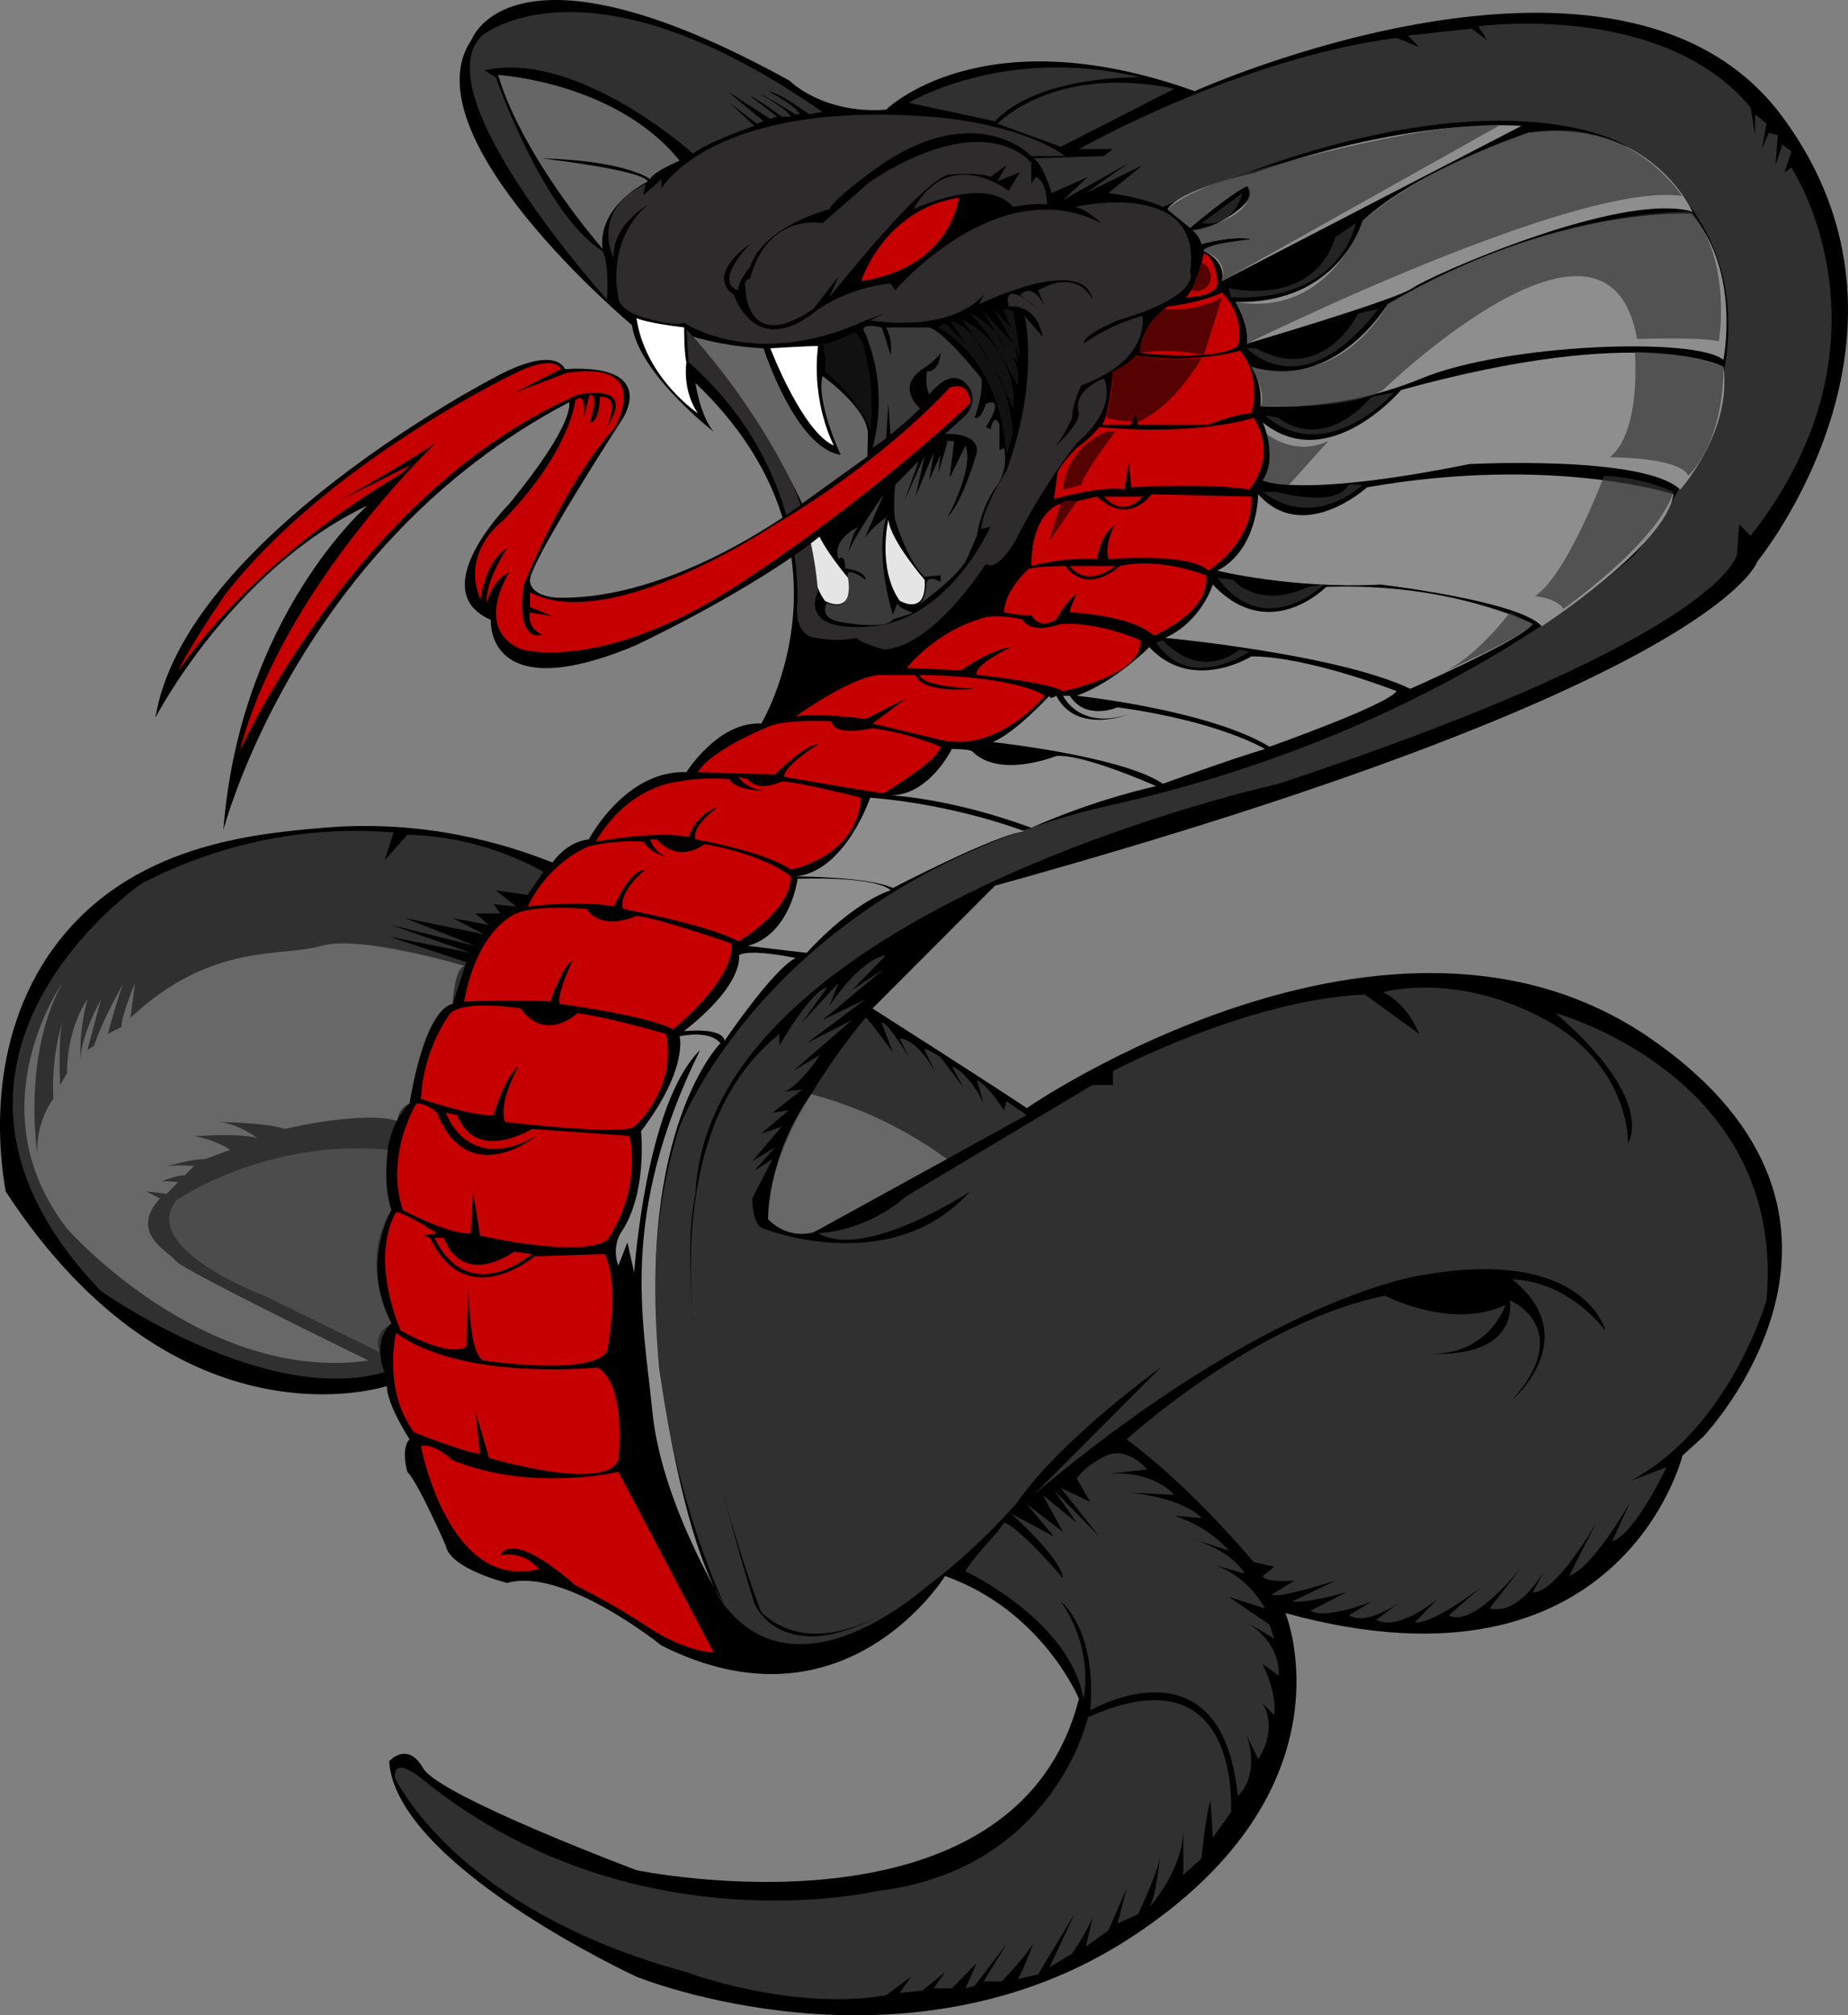 <?xml version="1.0" encoding="utf-8"?>
<svg xmlns="http://www.w3.org/2000/svg" xmlns:xlink="http://www.w3.org/1999/xlink" version="1.1" id="katman_2" x="0px" y="0px" viewBox="0 0 894.375 975" style="enable-background:new 0 0 894.375 975;">
<rect x="0" y="0" width="894.375" height="975" fill="#808080" stroke="none"/>
<style type="text/css">
	.st0{fill:#303030;}
	.st1{fill:#2D2B2B;}
	.st2{fill:#C60000;}
	.st3{fill:#FFFFFF;}
	.st4{fill:#E5E5E5;}
	.st5{fill:#111111;}
	.st6{fill:#3A3A3A;}
	.st7{fill:#560202;}
	.st8{fill:#8E8E8E;}
	.st9{opacity:0.67;fill:#353535;}
	.st10{opacity:0.59;fill:#8E8E8E;}
	.st11{opacity:0.59;fill:#605F5F;}
	.st12{fill:#666666;}
</style>
<path d="M228.423,18.89c0,0,19.767-53.794,153.74,20.173c0,0,15.923,16.25,46.671,14.009c0,0,46.122-45.949,149.347-8.966&#xD;&#xA;	c0,0,206.45-93.018,284.418,12.328s-12.08,215.174-12.08,215.174s-17.57,59.397-368.975,156.898l-59.3,59.397&#xD;&#xA;	c0,0,61.496,39.225,74.674,48.19c0,0,175.702-121.036,301.989-33.621s25.257,192.76,25.257,192.76l-9.883,8.966&#xD;&#xA;	c0,0-29.65,121.036-192.175,76.208c0,0,35.141,85.173-74.674,156.898s-239.395,19.052-239.395,19.052&#xD;&#xA;	S191.635,902.563,188.34,852.131c0,0,8.785-10.086,16.472,3.362c7.687,13.448,103.225,49.311,103.225,49.311&#xD;&#xA;	s183.389,38.104,214.137-82.932c0,0-17.57-42.587-64.79-59.397c0,0-48.318,78.449-137.268,33.621c0,0-47.22-38.104-74.674-30.259&#xD;&#xA;	c0,0-27.454-6.724-29.65-17.931c0,0-13.178-30.259-18.668-35.862c0,0-3.294-11.207,1.098-15.69c0,0-10.981-16.811-10.981-25.776&#xD;&#xA;	c0,0-101.029,33.621-184.488-94.139c-2.582-14.651-10.954-72.002,24.047-118.948c36.474-48.922,95.836-54.067,129.693-57.002&#xD;&#xA;	c49.106-4.256,88.64,7.942,110.912,16.81c1.095-1.587,2.637-3.394,4.667-5.183c3.02-2.662,7.412-5.463,12.903-6.024&#xD;&#xA;	c0,0,17.57-33.621,47.22-32.5c0,0,15.374-24.655,36.239-23.535c0,0,51.613-85.173-31.846-164.743c0,0,2.196,15.69,8.785,23.535&#xD;&#xA;	c0,0-36.239-28.018-39.533-51.552C305.842,157.297,196.027,65.4,228.423,18.89z"/>
<path class="st0" d="M293.762,144.969c0,0-90.048-99.742-60.398-127.76c0,0,50.514-42.587,164.721,36.983l-6.589,1.121&#xD;&#xA;	c0,0-13.178-10.086-19.767-11.207c0,0,13.178,6.724,15.374,11.207h-2.196c0,0-14.276-8.966-17.57-10.086&#xD;&#xA;	c0,0,14.276,7.845,15.374,11.207h-4.393c0,0-12.08-8.966-15.374-10.086l13.178,10.086l-3.294,1.121l-20.865-13.448l17.57,14.569&#xD;&#xA;	l-3.294,1.121L353.062,49.71l12.08,11.207c0,0-23.061,7.845-29.65,13.448c0,0-56.005-50.432-101.029-40.345l5.491,3.362&#xD;&#xA;	c0,0,23.061,66.121,51.613,84.053C291.566,121.435,294.86,125.917,293.762,144.969z"/>
<path class="st0" d="M439.815,49.71c0,0,46.122-28.018,112.01-12.328c0,0-49.416-1.121-70.281,21.293L439.815,49.71z"/>
<path class="st0" d="M482.642,59.796l30.748,11.207l54.907-28.018C568.297,42.986,516.684,29.537,482.642,59.796z"/>
<path class="st0" d="M500.212,76.607l34.042-1.121l4.393-3.362h-16.472c0,0,76.87-43.707,153.74-53.794l10.981,4.483l-5.491-5.604&#xD;&#xA;	l30.748-3.362l7.687,5.604l-4.393-6.724c0,0,88.949-12.328,131.777,39.225l2.196,13.448V55.313l5.491,4.483l-2.196,12.328&#xD;&#xA;	l3.294-7.845l4.393,1.121l-1.098,14.569l3.294-10.086l4.393,3.362l-3.294,10.086l3.294-2.241c0,0,54.907,82.932-19.767,178.191&#xD;&#xA;	l-5.491-5.603l-1.098,14.569c0,0-5.491,39.225-221.824,110.949c0,0-275.633,60.518-282.222,198.364&#xD;&#xA;	c0,0-15.374,57.156,28.552,198.364c0,0,17.57,42.587,87.851-12.328c0,0-63.692,61.639-102.127,13.448&#xD;&#xA;	c0,0-58.201-119.915-21.963-231.985c0,0,45.024-118.794,209.745-155.777S791.22,268.246,791.22,268.246&#xD;&#xA;	s105.421-124.398-5.491-198.364c0,0-65.888-40.345-222.922,30.259c0,0-8.785-4.483-26.355-6.724l16.472-13.448L525.47,93.417&#xD;&#xA;	l20.865-14.569l-31.846,17.931l12.08-11.207l-17.57,7.845C508.997,93.417,504.605,78.848,500.212,76.607z"/>
<path class="st1" d="M360.749,139.366c0,0,0,32.5,32.944,10.086l12.08-15.69l-4.393,10.086c0,0,46.122-58.276,58.201-59.397&#xD;&#xA;	c0,0,15.374-1.121,19.767,1.121l7.687-5.604l-4.393,7.845l10.981-4.483l-5.491,8.966c0,0-28.552-22.414-46.122,8.966&#xD;&#xA;	c0,0,35.141-16.811,48.318-1.121c0,0,10.981-2.241,16.472-1.121c0,0,0-11.207-5.491-13.448l-2.196,3.362V78.848&#xD;&#xA;	c0,0-20.865-28.018-77.968,8.966l-23.061,20.173c0,0-26.355-5.604-35.14,26.897C362.945,134.883,359.65,134.883,360.749,139.366z"/>
<path class="st2" d="M416.754,136.004c0,0,10.981-34.742,47.22-40.345C463.974,95.658,460.679,129.279,416.754,136.004z"/>
<path class="st3" d="M372.828,168.504c0,0,15.374,40.345,30.748,47.069c0,0-10.981-20.173-7.687-48.19&#xD;&#xA;	C395.889,167.383,391.496,167.383,372.828,168.504z"/>
<path class="st4" d="M429.931,251.436c0,0-5.491,23.535,5.491,39.225c0,0,13.178,7.845,12.08-10.086&#xD;&#xA;	C447.502,280.574,431.03,261.522,429.931,251.436z"/>
<path class="st4" d="M393.693,251.436c0,0-5.491,23.535,5.491,39.225c0,0,13.178,7.845,12.08-10.086&#xD;&#xA;	C411.263,280.574,394.791,261.522,393.693,251.436z"/>
<g>
	<path class="st5" d="M492.525,186.435c0.308-1.514,0.643-4.138,0-7.285c-0.725-3.546-2.338-6.021-3.294-7.285&#xD;&#xA;		c1.098,1.121,2.196,2.241,3.294,3.362c-0.366-2.615-0.732-5.23-1.098-7.845c0.732,1.868,1.464,3.736,2.196,5.604&#xD;&#xA;		c-0.369-3.906-0.861-8.002-1.508-12.266c-0.536-3.53-1.138-6.915-1.786-10.148c0,0-1.702-0.862-4.937-1.299&#xD;&#xA;		c1.28,3.048,2.559,6.096,3.839,9.144c-2.837-2.989-5.674-5.977-8.511-8.966c1.372,2.139,2.749,4.38,4.118,6.724&#xD;&#xA;		c2.021,3.459,3.844,6.832,5.491,10.086l-15.099-16.25l6.84,11.364c1.761,2.239,3.475,4.955,4.965,8.248l-4.965-8.248&#xD;&#xA;		c-6.028-7.664-12.606-9.683-12.606-9.683c4.514,4.648,9.472,10.643,13.996,18.172c1.808,3.008,3.351,5.936,4.672,8.725&#xD;&#xA;		C489.597,181.205,491.061,183.82,492.525,186.435z"/>
	<path class="st5" d="M486.025,188.309l-4.481-9.719C483.396,181.56,484.862,184.919,486.025,188.309l4.304,9.333&#xD;&#xA;		c0,0,2.196-12.328-5.491-24.655l2.862,3.756c-0.718-1.202-2.279-3.788-4.24-6.877c-9.166-12.683-19.487-15.931-19.487-15.931&#xD;&#xA;		c1.913,0.976,5.075,5.353,8.036,9.983c2.312,2.963,4.807,6.976,7.338,12.431c0,0-3.5-6.429-7.338-12.431&#xD;&#xA;		c-6.713-8.604-11.879-8.302-11.879-8.302l7.138,10.647l-8.785-8.966c-0.409-0.261-0.819-0.522-1.228-0.783&#xD;&#xA;		c-1.055,0.634-2.109,1.269-3.164,1.903c0,0,29.65,13.448,32.944,61.639c0,0,1.629-3.792,3.256-10.628&#xD;&#xA;		C490.112,207.104,489.215,197.598,486.025,188.309z"/>
</g>
<g>
	<path class="st1" d="M331.099,158.418c0,0-19.767-2.241-23.061-4.483c4.393,29.138,29.65,45.949,29.65,45.949&#xD;&#xA;		c-7.687-11.207-5.491-24.655-5.491-24.655c-0.524-2.988-0.937-6.369-1.098-10.086C330.995,162.753,331.009,160.505,331.099,158.418&#xD;&#xA;		z"/>
	<path class="st1" d="M519.979,100.141c4.393,0,13.178,7.845,13.178,7.845c-50.514-25.776-99.931,32.5-99.931,32.5l-2.196-3.362&#xD;&#xA;		c-21.963,2.241-36.239,13.448-36.239,13.448c-29.65,23.535-39.533-7.845-39.533-7.845c-14.276-10.086,7.687-24.655,7.687-24.655&#xD;&#xA;		c-18.668,20.173-5.491,22.414-5.491,22.414c-1.098-3.362,5.491-11.207,5.491-11.207c6.589-20.173,38.435-28.018,38.435-28.018&#xD;&#xA;		c2.196-5.604,26.355-22.414,26.355-22.414c46.122-30.259,71.379-3.362,71.379-3.362h16.472&#xD;&#xA;		c-24.159-16.811-65.888-19.052-65.888-19.052c-105.421-7.845-129.581,34.742-129.581,34.742v-4.483l-8.785,7.845l1.098-5.604&#xD;&#xA;		c-27.454,13.448-15.374,35.862-15.374,35.862c-1.098-15.69,16.472-25.776,16.472-25.776&#xD;&#xA;		c-20.865,17.931-14.276,44.828-14.276,44.828c0,4.483,6.589,7.845,9.883,8.966c0,0,16.472,5.604,21.963,3.362&#xD;&#xA;		c0,0,34.042,23.535,87.851-1.121l8.785-3.362l-6.589,3.362c0,0,37.337,6.724,54.907-12.328l-2.196,4.483&#xD;&#xA;		c0,0,50.514-24.655,54.907-2.241c0,0-6.589-15.69-26.355-4.483l3.294,7.845c0,0-5.491-12.328-12.08-5.604l2.651,2.029&#xD;&#xA;		c3.227,2.099,6.134,4.695,6.134,4.695l-6.134-4.695c-4.707-3.062-10.097-5.069-8.142,3.574c0,0,13.178-2.241,16.472,14.569&#xD;&#xA;		l-8.785-10.086c0,0,7.687,30.259-8.785,75.087c0,0-12.08,19.052-12.08,28.018l4.393-1.121c0,0-19.767,44.828-57.103,48.19&#xD;&#xA;		c-37.337,3.362-26.355-16.811-26.355-16.811c-1.652-19.746-6.04-35.252-9.883-45.949c-16.053-44.68-53.529-80.331-53.809-80.69l0,0&#xD;&#xA;		c0.366,5.23,0.732,10.46,1.098,15.69c12.406,10.921,36.374,35.277,47.22,74.106c4.393,15.727,5.556,29.972,5.491,41.326&#xD;&#xA;		c-2.196,17.931,8.785,17.931,8.785,17.931c10.981,2.241,19.767,0,19.767,0c1.098,2.241,13.178,5.604,13.178,5.604&#xD;&#xA;		c24.159-1.121,49.416-41.466,49.416-41.466c5.491,4.483,14.276-11.207,14.276-11.207c14.276-28.018,29.65-47.069,29.65-47.069&#xD;&#xA;		c20.865-17.931,13.178-31.38,13.178-31.38c-16.472,6.724-12.08,16.811-12.08,16.811c0,4.265-5.84,10.844-11.172,15.965&#xD;&#xA;		c4.655-6.212,7.878-13.723,7.878-13.723c0-6.724,4.393-15.69,4.393-15.69c34.042-12.328,29.65-33.621,29.65-33.621&#xD;&#xA;		c-16.472,4.483-28.552,13.448-28.552,13.448c0-4.483,16.472-11.207,16.472-11.207c41.729-12.328,35.141-23.535,35.141-23.535&#xD;&#xA;		C582.573,85.572,519.979,100.141,519.979,100.141z"/>
</g>
<path class="st5" d="M398.085,166.263c0,0,2.196,6.724,1.098,13.448c0,0,14.276,10.086,21.963,28.018c0,0,2.196-15.69-1.098-30.259&#xD;&#xA;	c0,0-1.098-13.448-6.589-16.811C413.459,160.659,400.282,167.383,398.085,166.263z"/>
<path class="st6" d="M485.937,216.694l-2.196,1.121v-12.328c0,0-2.196-6.724-4.393,2.241l-2.196-1.121c0,0,4.393-6.724,4.393-10.086&#xD;&#xA;	s-4.393-1.121-4.393-1.121s-2.196,7.845-5.491,6.724c0,0,4.393-11.207,3.294-19.052c0,0-17.57-22.414-25.257-24.655h-20.865&#xD;&#xA;	c0,0,3.294,5.604,2.196,13.448c0,0-3.294-11.207-4.393-13.448c0,0-8.785-2.241-8.785,1.121c0,0,13.178,24.655,4.393,57.156&#xD;&#xA;	l6.589-4.483l1.098-16.811l1.098,15.69l14.276-13.448c0,0-12.08-10.086,1.098-19.052c5.253-3.574,7.709-6.077,8.77-7.798&#xD;&#xA;	c-0.277,3.649-1.547,8.918-6.573,8.918c0,0-1.098,6.724,1.098,11.207c0,0,9.883-13.448,17.57-5.604c7.687,7.845,0,15.69,0,15.69&#xD;&#xA;	l-9.883,8.966c0,0,16.472-1.121,15.374,8.966c0,0-6.589,23.535-14.276,31.38c0,0,13.178-23.535,8.785-34.742l-7.687,15.69&#xD;&#xA;	l2.196-17.931h-4.029c0.467,0.418,0.735,0.747,0.735,0.747l-4.393,14.943l1.098-8.966l-5.491,12.328l2.196-13.448l-8.785,21.293&#xD;&#xA;	l4.393-19.799l-9.883,22.04l6.223-17.184c0.221-0.77,0.446-1.489,0.672-2.18c-3.198,3.264-7.031,7.176-11.287,11.519&#xD;&#xA;	c0,0-1.098,11.207,0,16.811c0,0,5.491,19.425,14.276,27.644l7.687-0.747v3.362c0,0-6.223-4.483-6.955,1.121&#xD;&#xA;	c0,0,0.366,6.724-4.027,10.086c0,0,20.865-14.569,24.159-23.535l4.393-10.086c0,0,1.83-14.196,10.249-25.029&#xD;&#xA;	C483.008,234.252,488.133,226.78,485.937,216.694z"/>
<path d="M397.873,236.564c0,0-64.727,53.528-127.463,52.636c0,0-12.945,0-13.941-8.029c-0.996-8.029,44.811-78.508,44.811-78.508&#xD;&#xA;	s17.925-26.764-27.883-24.088c0,0-3.983-12.49-34.853,4.461c0,0-149.371,77.616-163.312,164.153c0,0,36.845-71.371,102.568-102.596&#xD;&#xA;	c0,0-61.74,53.528-69.706,157.016c0,0,35.849-138.281,167.296-206.976c0,0,3.983,8.921-28.878,49.068c0,0-41.824,41.93-8.962,56.205&#xD;&#xA;	c0,0-2.987,42.823,69.706,12.49c0,0,68.711-32.117,99.581-61.557s58.421-49.068,58.421-49.068s8.63-7.137,3.983-11.598&#xD;&#xA;	c0,0-3.651-11.598-17.593,1.784C451.647,191.957,450.651,195.526,397.873,236.564z"/>
<path class="st2" d="M511.743,229.022l-1.647,12.328c0,0,24.159-6.724,34.042-4.483l2.196-13.448l1.098,12.328&#xD;&#xA;	c0,0,38.435-2.241,57.103,1.121c0,0,14.276-15.69,2.196-34.742c0,0-26.355,8.966-74.674,4.483c0,0-4.393,5.604-10.981,10.086&#xD;&#xA;	C521.077,216.694,512.292,225.66,511.743,229.022z"/>
<path class="st2" d="M538.647,179.711c0,0-2.196,23.535-5.491,25.776h14.276l2.196-5.604l1.098,5.604h34.042&#xD;&#xA;	c0,0,14.276-5.604,20.865-5.604c0,0,5.491-16.811-5.491-30.259c0,0-21.963,6.724-50.514,2.241&#xD;&#xA;	C549.629,171.866,548.531,175.228,538.647,179.711z"/>
<path class="st2" d="M565.003,148.331c0,0-13.178,8.966-13.178,22.414c0,0,36.239,4.483,47.22-3.362c0,0,4.393-13.448-7.687-25.776&#xD;&#xA;	C591.358,141.607,582.573,146.09,565.003,148.331z"/>
<path class="st2" d="M582.573,122.555c0,0-3.294,16.811-8.785,21.293c0,0,16.472,0,15.374-7.845&#xD;&#xA;	C589.162,136.004,588.064,123.676,582.573,122.555z"/>
<path class="st2" d="M513.39,243.591c0,0-14.276,3.362-14.276,30.259c0,0,15.374-4.483,31.846-3.362c0,0,1.098-11.207,8.785-16.81&#xD;&#xA;	c0,0-5.491,8.966-3.294,16.81c0,0,39.533-3.362,48.318,5.604c0,0,21.963-13.448,20.865-35.862l-48.318-1.121&#xD;&#xA;	c0,0-10.981,15.69-26.355,1.121l-9.883,2.241l-13.178,19.052L513.39,243.591z"/>
<path class="st2" d="M496.918,276.091c0,0-10.981,10.086-10.981,20.173c0,0,12.08,2.241,13.178,1.121c0,0,3.294,7.845,12.08,2.241&#xD;&#xA;	c0,0,5.491-10.086,9.883-12.328c0,0-3.294,6.724-3.294,8.966c0,0,29.65,1.121,40.631,11.207c0,0,27.453-11.207,25.257-29.138&#xD;&#xA;	c0,0-21.963-8.966-41.729-4.483c0,0-15.374,14.569-26.355,0C515.586,273.85,496.918,273.85,496.918,276.091z"/>
<path class="st2" d="M517.783,273.85h21.963C539.745,273.85,526.568,285.057,517.783,273.85z"/>
<path class="st2" d="M534.255,240.229h18.668C552.923,240.229,544.138,251.436,534.255,240.229z"/>
<path class="st2" d="M473.857,299.626c0,0-18.668,4.483-35.141,23.535l26.355,1.121c0,0,14.276-10.086,24.159-11.207&#xD;&#xA;	c0,0-18.668,8.966-16.472,13.448c0,0,34.042,3.362,41.729,7.845c0,0,39.533-7.845,37.337-24.655c0,0-19.767-8.966-38.435-7.845&#xD;&#xA;	c0,0-14.276,5.603-18.668-2.241C494.722,299.626,480.446,296.264,473.857,299.626z"/>
<path class="st6" d="M427.735,239.108c0,0-17.57,24.655-17.57,30.259c0,0,2.196-12.328,5.491-14.569c0,0-13.178,5.603-9.883,15.69&#xD;&#xA;	c0,0,3.294-3.362,3.294,4.483c0,0,9.883,1.121,9.883,5.603c0,0-8.785-6.724-8.785-2.241c0,0,4.393,19.052-9.883,13.448&#xD;&#xA;	c0,0-4.393,6.724,5.491,8.966c0,0,23.061,4.483,26.355-1.121l9.883-3.082c0,0-7.687-2.522-7.687-4.763l-2.196,5.603&#xD;&#xA;	c0,0-8.785-26.897-3.294-47.069c0,0-13.178,8.966-14.276,19.052L427.735,239.108z"/>
<path class="st2" d="M384.908,346.695c0,0,26.355-19.052,40.631-20.173h17.57c0,0,1.098,8.966,28.552,6.724&#xD;&#xA;	c0,0-26.355-1.121-26.355-6.724c0,0,43.926,0,60.398,10.086c0,0-23.061,28.018-50.514,21.293l-32.944-7.845l16.472-12.328&#xD;&#xA;	l-19.767,10.086C418.95,347.816,393.693,344.454,384.908,346.695z"/>
<path class="st2" d="M372.828,351.178c0,0-28.552,11.207-35.141,22.414l37.337,1.121c0,0,14.276-14.569,20.865-14.569&#xD;&#xA;	c0,0-16.472,10.086-16.472,15.69c0,0,45.024,7.845,48.318,7.845c0,0,26.355-15.69,27.453-22.414c0,0-15.374-6.724-32.944-8.966&#xD;&#xA;	c0,0-18.668,4.483-19.767-3.362C402.478,348.937,381.613,347.816,372.828,351.178z"/>
<path class="st2" d="M328.902,378.075c0,0-24.159,1.121-40.631,29.138c0,0,29.65-5.603,45.024-2.241c0,0,3.294-11.207,14.276-14.569&#xD;&#xA;	c0,0-13.178,8.966-10.981,15.69c0,0,32.944,5.604,46.122,14.569c0,0,31.846-5.604,34.042-34.742c0,0-30.748-7.845-38.435-7.845&#xD;&#xA;	c0,0-10.981,5.604-16.472-1.121l-4.393-1.121c0,0,4.393,7.845,17.57,6.724c0,0-18.668,1.121-21.963-5.604&#xD;&#xA;	C353.062,376.954,338.786,375.834,328.902,378.075z"/>
<path class="st2" d="M284.977,409.455c0,0-18.668,6.724-29.65,29.138c0,0,26.355-3.362,41.729,0c0,0,7.687-17.931,15.374-17.931&#xD;&#xA;	c0,0-13.178,10.086-10.981,19.052c0,0,41.729,7.845,56.005,15.69c0,0,25.257-14.569,25.257-31.38c0,0-10.981-10.086-41.729-15.69&#xD;&#xA;	c0,0-12.08,10.086-23.061-2.241h-3.294c0,0,4.393,15.69,25.257,6.724c0,0-18.668,7.845-28.552-5.604&#xD;&#xA;	C311.332,407.213,298.155,406.092,284.977,409.455z"/>
<path class="st2" d="M249.836,441.955c0,0-18.668,6.724-25.257,42.587c0,0,25.257-1.121,41.729,0c0,0,5.491-16.811,10.981-20.173&#xD;&#xA;	c0,0-7.687,15.69-6.589,21.293c0,0,42.827,5.604,54.907,12.328c0,0,29.65-23.535,28.552-41.466c0,0-35.141-12.328-46.122-13.448&#xD;&#xA;	c0,0-16.472,7.845-24.159-3.362C283.879,439.714,259.72,437.472,249.836,441.955z"/>
<path class="st2" d="M217.99,490.145c0,0-13.178,16.81-14.276,41.466c0,0,26.355,8.966,35.14,7.845c0,0,5.491-19.052,12.08-23.535&#xD;&#xA;	c0,0-9.883,16.81-6.589,26.897c0,0,57.103,6.724,62.594,2.241c0,0,20.865-17.931,15.374-44.828c0,0-26.355-7.845-42.827-10.086&#xD;&#xA;	c0,0-15.374,14.569-27.454-2.241C252.033,487.904,225.677,483.421,217.99,490.145z"/>
<path class="st2" d="M201.518,533.852c0,0-15.374,24.655-6.589,51.552c0,0,23.061,12.328,32.944,11.207l1.098-20.173l3.294,21.293&#xD;&#xA;	c0,0,48.318,11.207,61.496,2.241c0,0,16.472-21.293,10.981-50.432l-47.22-3.362c0,0-27.454,16.81-36.239-6.724l-5.491-1.121&#xD;&#xA;	c0,0,9.883,30.259,43.926,11.207c0,0-32.944,26.897-48.318-11.207C211.401,538.335,207.009,533.852,201.518,533.852z"/>
<path class="st2" d="M191.635,586.525c0,0-13.178,19.052,2.196,57.156c0,0,23.061,13.448,31.846,7.845l1.098-29.138&#xD;&#xA;	c0,0,0,34.742,7.687,35.862c0,0,51.613,7.845,59.3-4.483c0,0,6.589-31.38-1.098-47.069l-34.042,1.121&#xD;&#xA;	c0,0-32.944,28.018-50.514-8.966l-3.294-1.121l6.589-1.121C211.401,596.612,193.831,585.405,191.635,586.525z"/>
<path class="st2" d="M214.696,598.853h-4.393c0,0,13.178,33.621,47.22,7.845l-8.785-1.121&#xD;&#xA;	C248.738,605.577,224.579,623.508,214.696,598.853z"/>
<path class="st2" d="M191.635,644.802c0,0-6.589,28.018,8.785,48.19c0,0,28.552,11.207,31.846,10.086l-2.196-20.173l6.589,22.414&#xD;&#xA;	c0,0,56.005,16.811,62.594,1.121c0,0,4.393-35.862-9.883-44.828C289.369,661.612,223.481,668.336,191.635,644.802z"/>
<path class="st2" d="M203.714,699.716c0,0,13.178,70.604,57.103,59.397c0,0-6.589-8.966-18.668-6.724&#xD;&#xA;	c0,0,4.393-13.448,36.239,14.569c0,0,16.472,7.845,35.141,20.173s31.846,12.328,31.846,12.328l-46.122-87.415&#xD;&#xA;	c0,0-41.729,10.086-80.164-5.604C219.088,706.44,209.205,697.475,203.714,699.716z"/>
<path class="st2" d="M459.613,187.497c0,0-30.87,34.793-85.639,66.91c0,0-78.669,52.636-117.505,32.117v7.137l10.954,4.461&#xD;&#xA;	l-10.954-1.784c0,0-1.992,7.137,5.975,10.706c0,0-12.945,5.353-8.962-24.088c0,0,18.92-48.175,43.815-75.832&#xD;&#xA;	c0,0,19.916-33.009-22.904-26.764l-25.891,9.814l22.904-11.598c0,0-1.992-7.137-19.916,0.892c0,0-91.614,42.823-142.4,107.949&#xD;&#xA;	c0,0-18.92,27.656-22.904,37.47c0,0,30.87-49.96,107.547-95.459l4.979-4.461l-33.857,16.951c0,0,48.795-27.656,48.795-30.333&#xD;&#xA;	c0,0-76.677,71.371-97.589,151.663c0,0,56.761-125.791,163.312-172.183c0,0,29.874-7.137,13.941,16.058&#xD;&#xA;	c0,0,7.966-16.058-2.987-15.166c0,0,0,12.49-4.979,12.49c0,0,4.979-14.274,0-13.382l-2.987,11.598c0,0,1.992-14.274-3.983-8.921&#xD;&#xA;	c0,0-1.992,24.088-34.853,57.989c0,0-20.912,15.166-10.954,38.362c0,0,1.992-18.735,12.945-24.98c0,0-10.954,16.058-9.958,26.764&#xD;&#xA;	c0,0,1.992-10.706,10.954-15.166c0,0-17.925,27.656,5.975,37.47c0,0,38.836,11.598,104.56-31.225s112.526-87.876,112.526-87.876&#xD;&#xA;	S469.572,183.928,459.613,187.497z"/>
<path class="st7" d="M591.358,143.849c-1.086,3.539-2.184,7.088-3.294,10.647c-1.819,5.831-3.649,11.621-5.491,17.371&#xD;&#xA;	c-2.218-0.523-4.577-0.978-7.069-1.331c-9.047-1.279-17.12-0.814-23.679,0.21c0.074-2.124,0.415-4.814,1.436-7.746&#xD;&#xA;	c2.667-7.655,8.216-11.91,10.644-13.547c3.362,0.347,8.031,0.462,13.452-0.56C583.445,147.744,588.196,145.593,591.358,143.849z"/>
<path class="st7" d="M581.475,127.038c3.802,1.604,5.504,6.066,3.963,9.605c-1.388,3.187-5.107,4.936-8.63,3.843&#xD;&#xA;	c0.843-1.749,1.688-3.713,2.471-5.884C580.26,131.88,580.964,129.329,581.475,127.038z"/>
<path class="st7" d="M581.475,173.267c0,0-12.629,23.068-31.022,31.006l-0.824-4.389l-1.647,3.922&#xD;&#xA;	c-2.01-0.006-4.297-0.136-6.795-0.49c-2.154-0.306-4.107-0.729-5.834-1.191c0.833-3.376,1.599-7.124,2.196-11.207&#xD;&#xA;	c0.588-4.019,0.926-7.776,1.098-11.207c1.487-0.597,3.18-1.54,5.079-2.662c2.608-1.541,5.353-3.502,5.902-5.183&#xD;&#xA;	C549.629,171.866,562.806,174.668,581.475,173.267z"/>
<path class="st7" d="M514.488,236.867c0,0,0-19.052,20.865-28.018h4.393c0,0-15.374,20.173-16.472,25.776L514.488,236.867z"/>
<path class="st7" d="M513.39,243.591l-5.491,17.931l13.178-19.052C521.077,242.47,515.586,241.35,513.39,243.591z"/>
<path class="st8" d="M577.082,111.348c0,0,3.294,2.241,4.393,6.724c0,0,16.472-4.483,24.159-2.241c0,0-23.061,2.241-23.061,5.604&#xD;&#xA;	c0,0,10.981,4.483,8.785,14.569l144.955-75.087c0,0-50.514-4.856-129.581,22.788c0,0-35.141,7.471-41.729,17.558l10.981,8.966&#xD;&#xA;	c0,0,19.767-16.811,27.453-20.173c0,0,8.785,5.604-14.276,17.931C589.162,107.986,582.573,111.348,577.082,111.348z"/>
<path class="st9" d="M581.475,107.986l19.767-14.569C601.241,93.417,597.947,110.228,581.475,107.986z"/>
<path class="st8" d="M597.947,146.09c0,0,6.589,10.086,5.491,20.173c0,0,72.477-21.293,80.164-26.897&#xD;&#xA;	c7.687-5.604,100.663-47.069,135.437-36.983c0,0-20.133-45.949-79.432-38.104c0,0-53.809,17.931-80.164,42.587&#xD;&#xA;	C659.443,106.865,648.461,147.211,597.947,146.09z"/>
<path class="st9" d="M594.652,139.366c0,0,40.631,10.086,51.613-24.655l9.883-6.724c0,0-6.589,38.104-60.398,35.862L594.652,139.366&#xD;&#xA;	z"/>
<path class="st8" d="M605.634,177.47c0,0,5.491,7.845,4.393,19.052c0,0,37.337,3.362,77.968-13.448&#xD;&#xA;	c40.631-16.811,132.875-20.173,146.053-8.966c0,0,8.785-42.587-15.374-70.604c0,0-64.79-4.483-147.151,43.707&#xD;&#xA;	C671.522,147.211,646.265,189.797,605.634,177.47z"/>
<path class="st8" d="M611.125,204.366c0,0,7.687,16.811,0,28.018c0,0,16.472,8.966,99.931-7.845c0,0,84.557-4.483,102.127,12.328&#xD;&#xA;	c0,0,25.257-28.018,20.865-59.397c0,0-38.435-21.293-155.936,11.207C678.111,188.677,642.971,230.143,611.125,204.366z"/>
<path class="st8" d="M608.928,239.108c0,0,0,26.897-19.767,36.983c0,0,36.239,8.966,79.066,6.724c0,0,66.987,7.845,77.968,20.173&#xD;&#xA;	c0,0,60.398-39.225,63.692-63.88c0,0-58.201-19.052-148.249-3.362C661.639,235.746,630.891,263.764,608.928,239.108z"/>
<path class="st9" d="M591.358,136.004l133.973-75.087c0,0-23.61-3.922-107.892,18.772c0,0-39.258,9.246-52.436,21.573l10.981,8.966&#xD;&#xA;	c0,0,20.865-17.931,27.453-20.173c0,0,8.785,13.448-26.355,21.293c0,0,4.393,4.483,4.393,6.724c0,0,16.472-4.483,24.159-2.241&#xD;&#xA;	c0,0-20.865,1.121-23.061,5.604C582.573,121.435,594.652,124.797,591.358,136.004z"/>
<path class="st9" d="M597.947,146.09c0,0,6.589,8.966,5.491,20.173c0,0,159.779-79.009,210.568-71.445&#xD;&#xA;	c0,0-24.983-39.505-74.399-30.539c0,0-47.22,14.569-80.164,42.587C659.443,106.865,644.069,153.935,597.947,146.09z"/>
<path class="st9" d="M605.634,177.47c0,0,7.687,13.448,4.393,19.052c0,0,42.827,2.241,59.3-7.845&#xD;&#xA;	c0,0,108.716-105.346,122.992-24.655c0,0,30.748-1.121,39.533,1.121c0,0,6.589-38.104-13.178-62.759&#xD;&#xA;	c0,0-68.085-2.241-147.151,44.828C671.522,147.211,650.658,188.677,605.634,177.47z"/>
<path class="st9" d="M642.971,213.332l-19.217,21.293c0,0-11.53-1.121-12.629-2.241c0,0,6.04-7.845,1.922-22.414&#xD;&#xA;	C613.046,209.97,626.499,221.177,642.971,213.332z"/>
<path class="st9" d="M791.22,170.185c0,0,3.294,38.664-12.08,50.992c0,0,34.042,0,37.886,8.966c0,0,17.021-14.569,17.021-52.673&#xD;&#xA;	C834.047,177.47,819.771,170.745,791.22,170.185z"/>
<path class="st9" d="M776.395,230.143c0,0-18.119,48.19-33.493,58.276c0,0,10.981,1.121,13.727,6.164c0,0,45.573-31.94,53.26-56.595&#xD;&#xA;	C809.888,237.987,796.71,231.263,776.395,230.143z"/>
<path class="st8" d="M586.965,282.815c0,0-5.491,17.931-23.061,25.776c0,0,83.459,7.845,118.599,24.655&#xD;&#xA;	c0,0,53.809-23.535,59.3-31.38c0,0-39.533-20.173-99.931-17.931C641.872,283.936,614.419,311.954,586.965,282.815z"/>
<path class="st9" d="M730.822,296.264c0,0-17.57,23.535-35.141,30.259c0,0,42.828-19.052,46.122-24.655L730.822,296.264z"/>
<path class="st8" d="M556.218,313.074c0,0-16.472,16.81-35.141,23.535c0,0,63.692,6.724,93.342,24.655&#xD;&#xA;	c0,0,57.103-20.173,61.496-26.897c0,0-42.828-16.811-70.281-16.811C605.634,317.557,577.082,335.488,556.218,313.074z"/>
<path class="st8" d="M507.899,336.609c0,0-16.472,17.931-27.454,22.414c0,0,62.594,6.724,82.361,20.173&#xD;&#xA;	c0,0,34.042-12.328,49.416-16.81c0,0-21.963-13.448-71.379-20.173c0,0-15.374,6.724-23.061-5.604h-3.294&#xD;&#xA;	c0,0,7.687,16.811,31.846,8.966c0,0-25.257,10.086-35.141-8.966C511.194,336.609,507.899,338.85,507.899,336.609z"/>
<path class="st8" d="M460.679,362.385c0,0-10.981,22.414-29.65,22.414c0,0,28.552,1.121,68.085,15.69&#xD;&#xA;	c0,0,26.355-12.328,60.398-20.173c0,0-35.141-15.69-48.318-14.569c0,0-27.454,11.207-40.631-2.241&#xD;&#xA;	C470.563,363.506,469.464,362.385,460.679,362.385z"/>
<path class="st8" d="M421.146,385.92c0,0-12.08,35.862-36.239,38.104c0,0,35.141,0,47.22,5.604c0,0,49.416-25.776,63.692-27.457&#xD;&#xA;	C495.82,402.17,462.876,389.282,421.146,385.92z"/>
<path class="st8" d="M386.006,425.144c0,0-3.294,26.897-24.159,32.5l28.552,3.362c0,0,20.865-23.535,40.631-30.259&#xD;&#xA;	C431.03,430.748,426.637,424.024,386.006,425.144z"/>
<path class="st8" d="M357.615,462.124c0,0,3.187,13.475-26.65,36.763c0,0,18.686-2.086,19.73,4.647c0,0,23.338-34.549,34.364-40.061&#xD;&#xA;	C385.058,463.473,363.132,458.807,357.615,462.124z"/>
<path class="st8" d="M338.786,508.076c-26.355,25.776-31.846,107.587-31.846,107.587l-3.294-14.569l-4.393,11.207&#xD;&#xA;	c-3.294-8.966,1.098-15.69,1.098-15.69c13.178-19.052,9.883-49.311,9.883-49.311c23.061-30.259,18.668-45.949,18.668-45.949&#xD;&#xA;	s14.276-3.362,19.767,3.362c0,0-40.631,40.345-29.65,156.898c0,0,10.981,85.173,31.846,115.432c0,0-30.748-49.311-35.14-94.139&#xD;&#xA;	C311.332,638.078,299.253,588.767,338.786,508.076z"/>
<path class="st9" d="M657.246,151.693c0,0-16.472,34.742-49.416,16.811h-4.393c0,0,26.355,29.138,63.692-19.052L657.246,151.693z"/>
<path class="st9" d="M612.223,201.004l6.589,1.121c0,0,19.767,17.931,45.024-10.086l10.981-2.241&#xD;&#xA;	C674.817,189.797,641.872,226.78,612.223,201.004z"/>
<path class="st9" d="M611.125,237.987h6.589c0,0,29.65,8.218,35.141-3.736l6.589,0.374&#xD;&#xA;	C659.443,234.625,636.382,257.039,611.125,237.987z"/>
<path class="st9" d="M589.162,279.453l7.687,1.121c0,0,12.08,14.569,36.239,3.362l7.687-1.121&#xD;&#xA;	C640.774,282.815,612.223,310.833,589.162,279.453z"/>
<path class="st9" d="M559.512,310.833l3.294-1.121c0,0,16.472,20.173,37.337,4.483l4.393,1.121&#xD;&#xA;	C604.536,315.316,575.984,335.488,559.512,310.833z"/>
<path class="st0" d="M68.643,427.386c0,0-126.286,86.294-19.767,197.243c0,0,79.066,56.035,137.268,39.225&#xD;&#xA;	c0,0-6.589-14.569,3.294-23.535c0,0-16.472-30.259,0-54.914c0,0-9.883-32.5,8.785-51.552c0,0,6.589-44.828,20.865-48.19&#xD;&#xA;	l6.589-20.173l-37.337-12.328l39.533,7.845l-38.435-13.448l40.631,10.086l-34.042-13.448l38.435,7.845l-15.374-7.845l17.57,3.362&#xD;&#xA;	l-6.589-5.603h12.08l-3.294-4.483l10.981,1.121l-9.883-7.845l15.374,2.241l7.687-11.207c-7.615-4.215-17.561-8.825-29.65-12.328&#xD;&#xA;	c-14.13-4.094-26.669-5.365-36.239-5.603c-3.66,4.109-7.321,8.218-10.981,12.328c1.464-4.483,2.928-8.966,4.393-13.448&#xD;&#xA;	c-13.269-1.09-29.285-1.224-47.22,1.121C111.231,408.046,85.816,418.5,68.643,427.386z"/>
<path d="M163.083,406.092"/>
<path class="st0" d="M191.086,859.976c0,0,29.101,63.88,141.111,94.139c0,0,50.514,19.052,96.636,11.207l12.08-8.966l-5.491,7.845&#xD;&#xA;	l10.981-1.121l10.981-8.966l-5.491,7.845h8.785l12.08-12.328l-5.491,12.328l4.393-1.121l15.374-20.173l-10.981,17.931h8.785&#xD;&#xA;	c0,0,18.668-19.052,17.57-24.655c0,0-7.687,21.293-9.883,23.535l9.883-2.241l17.57-29.138l-12.08,25.776l10.981-6.724&#xD;&#xA;	c0,0,10.981-15.69,12.08-24.655c1.098-8.966-4.393,17.931-5.491,21.293l10.981-7.845l8.785-20.173l-4.393,16.81l9.883-4.483&#xD;&#xA;	c0,0,10.981-22.414,10.981-30.259c0,0-2.196,22.414-5.491,26.897c0,0,16.472-17.931,16.472-38.104v22.414l8.785-7.845&#xD;&#xA;	c0,0,2.196-22.414,4.393-28.017l1.098,17.931l8.785-12.328c0,0,5.491-79.57-69.183-45.949c0,0-16.472,73.966-102.127,84.052&#xD;&#xA;	c0,0-118.599,28.018-219.628-53.794C204.813,861.097,190.537,848.769,191.086,859.976z"/>
<path class="st0" d="M467.268,760.234c0,0,50.514,23.535,57.103,61.639c0,0,5.491-23.535-10.981-47.069&#xD;&#xA;	c0,0,17.57,13.448,14.276,52.673c0,0,63.692-36.983,71.379,41.466c0,0,10.981-8.966,4.393-29.138l5.491,11.207&#xD;&#xA;	c0,0,9.883-13.448,2.196-26.897l5.491,5.604c0,0,2.196-7.845-5.491-24.655l7.687,5.603c0,0,2.196-14.569-15.374-25.776l13.178,7.845&#xD;&#xA;	l-2.196-6.724l-19.766-13.448l17.57,5.603c0,0-7.687-15.69-25.257-21.293l15.374,4.483c0,0-4.393-10.086-25.257-16.81l17.57,5.603&#xD;&#xA;	c0,0-8.785-11.207-26.355-16.81l13.178,1.121c0,0-6.589-8.966-34.042-12.328l20.865,1.121c0,0-9.883-12.328-32.944-10.086&#xD;&#xA;	l19.767-2.241c0,0-8.785-11.207-19.767-6.724c0,0-9.883,4.483-14.276,11.207l6.589,11.207l-14.276-6.724l18.668,23.535&#xD;&#xA;	l-21.963-22.414l10.981,15.69l-16.472-13.448l9.883,17.931l-17.57-13.448l13.178,15.69l-20.865-11.207&#xD;&#xA;	c0,0,24.159,21.293,25.257,31.38c0,0-20.865-24.655-28.552-26.897l-3.294,4.483C482.642,741.182,468.366,756.872,467.268,760.234z"/>
<path class="st0" d="M369.534,594.37c0,0,61.496,24.655,99.931-17.931c0,0-50.514,33.621-73.575,20.173c0,0,21.963,0,42.827-17.931&#xD;&#xA;	l90.048-53.794h9.883v-6.724c0,0,65.888-34.742,121.894-36.983l26.355,19.052c0,0-5.491-14.569-17.57-20.173&#xD;&#xA;	c0,0,34.042-10.086,76.87,12.328c42.828,22.414,41.729,60.518,41.729,60.518s14.276-20.173-35.141-62.759&#xD;&#xA;	c0,0,112.01,30.259,102.127,138.967c0,0-17.57,61.639-65.888,87.415l17.57-6.724c0,0-15.374,32.5-26.355,35.862l8.785-19.052&#xD;&#xA;	c0,0-17.57,31.38-29.65,35.862l13.178-25.776c0,0-19.767,34.742-30.748,33.621l10.981-20.173c0,0-14.276,32.5-31.846,28.018&#xD;&#xA;	l16.472-21.293c0,0-24.159,31.38-36.239,24.655l15.374-13.448c0,0-23.061,17.931-31.846,16.811l10.981-11.207&#xD;&#xA;	c0,0-18.668,15.69-29.65,10.086l13.178-10.086c0,0-16.472,13.448-26.355,7.845l10.981-6.724c0,0-21.963,8.966-29.65,4.483&#xD;&#xA;	l17.57-8.966c0,0-19.767,5.604-26.355,4.483l20.865-10.086c0,0-27.453,8.966-30.748,6.724l10.981-6.724&#xD;&#xA;	c0,0-14.276,1.121-15.374-2.241l5.491-4.483l-9.883-2.241c0,0-29.65-35.862-61.496-59.397c0,0,62.594-57.156,125.188-69.483&#xD;&#xA;	c0,0,31.846,16.811,58.201,4.483c0,0-7.687,23.535-35.14,23.535c0,0,39.533,3.362,37.337-25.776c0,0,31.846,13.448,1.098,48.19&#xD;&#xA;	c0,0,35.141-30.259,0-58.276c0,0,24.159-1.121,45.024,24.655c0,0-9.883-40.345-87.851-26.897c0,0-73.575,8.966-188.88,106.467&#xD;&#xA;	l61.496-61.639c0,0-48.318,34.742-69.183,65.001c0,0-80.164,94.512-124.09,53.42c0,0-82.361-206.956,8.785-279.802v5.603&#xD;&#xA;	c0,0,15.374-26.897,23.061-28.018l-12.08,16.811l17.57-19.052l-4.393,11.207c0,0,14.276-22.414,27.454-24.655l-16.472,16.811&#xD;&#xA;	l15.374-10.086l-29.65,24.655l20.865-10.086l-28.552,21.293l21.963-11.207l-28.552,24.655l13.178-7.845&#xD;&#xA;	c0,0-12.08,17.931-18.668,17.931l9.883-1.121l-14.276,11.207l7.687-1.121l-13.178,11.207l9.883-3.362l-14.276,16.81l10.981-6.724&#xD;&#xA;	l-9.883,11.207l8.785-5.604l-9.883,19.052C364.043,579.801,364.043,593.25,369.534,594.37z"/>
<path class="st0" d="M418.95,492.386c0,0-48.318,56.035-47.22,97.501c0,0,12.08,13.448,27.453,3.362l97.734-53.794l-9.883-6.724&#xD;&#xA;	l-1.098,4.483c0,0-7.687-12.328-13.178-14.569l3.294,11.207c0,0-6.589-14.569-15.374-17.931l5.491,10.086l-10.981-14.569&#xD;&#xA;	c0,0-8.785-5.604-7.687-3.362l5.491,11.207c0,0-8.785-16.811-17.57-16.811l4.393,8.966c0,0-9.883-16.811-13.178-16.811l5.491,14.569&#xD;&#xA;	C432.128,509.197,420.048,492.386,418.95,492.386z"/>
<path class="st10" d="M392.595,529.37c7.634,2.029,15.995,4.743,24.823,8.405c16.765,6.955,30.377,15.326,40.883,22.974&#xD;&#xA;	l-64.607,35.489c0,0-12.08,3.736-21.963-6.351c0.201-4.615,0.703-9.592,1.647-14.849&#xD;&#xA;	C376.991,554.926,385.505,539.528,392.595,529.37z"/>
<path class="st10" d="M224.945,467.357c0,0-50.881-15.316-69.549-9.713c-18.668,5.604-52.711-2.241-92.244,34.742l2.196-16.811&#xD;&#xA;	c0,0-6.589,15.69-6.589,21.293l-6.589,3.362c0,0,5.491-20.173,7.687-24.655c0,0-9.883,16.811-14.276,30.259l-3.294,2.241&#xD;&#xA;	l6.589-24.655c0,0-9.883,17.931-9.883,29.138c0,0-1.098-12.328,3.294-29.138c0,0-9.883,13.448-9.883,35.862l-3.294,5.604&#xD;&#xA;	c0,0-1.098-22.414,1.098-30.259c0,0-5.491,15.69-4.393,36.983c0,0-8.785,11.207-7.687,26.897c0,0-7.687-47.069,12.08-82.932&#xD;&#xA;	c0,0-42.827,60.518,2.196,118.794c0,0,65.888,75.087,146.053,63.88c0,0-90.048-43.707-93.342-48.19&#xD;&#xA;	c-3.294-4.483-23.061-13.448-7.687-30.259l-6.589-3.362l9.883,1.121l5.491-5.604c0,0-8.785-1.121-9.883,0&#xD;&#xA;	c-1.098,1.121,7.687-3.362,13.178-3.362l4.393-4.483c0,0-12.08-1.121-16.472,1.121c0,0,14.276-4.483,21.963-4.483l12.08-4.483&#xD;&#xA;	c0,0-15.374-10.086-28.552-5.604c0,0,30.748-3.362,41.729,0c0,0-12.08-8.966-21.963-7.845c0,0,25.257,0,35.14,3.362&#xD;&#xA;	c0,0,37.337-8.966,54.358-3.922c0,0,0.549-6.164,6.04-8.405c0,0,6.589-44.828,20.865-48.19&#xD;&#xA;	C219.088,485.662,219.821,468.105,224.945,467.357z"/>
<path class="st11" d="M127.943,626.87c0,0-60.398-22.414-42.827-45.949c0,0,42.827-30.259,102.676-24.655&#xD;&#xA;	c0,0-2.745,20.173,1.647,29.138c0,0-15.374,25.776,0,54.914c0,0-9.883,4.483-5.491,14.009L127.943,626.87z"/>
<path class="st12" d="M241.051,36.261c0,0,57.103,3.362,87.851,41.466c0,0-13.178,5.604-14.276,8.966&#xD;&#xA;	c0,0-10.981-8.966-52.711-10.086c0,0,49.416,5.604,51.613,11.207c0,0-24.159,11.207-21.963,32.5&#xD;&#xA;	C291.566,120.314,253.131,76.607,241.051,36.261z"/>
<path class="st12" d="M335.491,162.9c4.329,1.251,9.099,2.414,14.276,3.362c7.203,1.319,13.853,1.976,19.767,2.241&#xD;&#xA;	c0,0,15.374,48.19,37.337,51.552c0,0-12.08-25.776-8.785-38.104c0,0,21.963,15.69,21.963,28.018l-0.275,10.927&#xD;&#xA;	c-10.524,7.565-21.048,15.129-31.572,22.694c-4.304-9.266-9.358-19.047-15.305-29.138&#xD;&#xA;	C360.687,193.737,347.619,176.656,335.491,162.9z"/>
<path class="st3" d="M308.038,153.935c0,0,4.393,2.241,23.061,4.483c0,0,0,13.448,1.098,16.811c0,0-2.196,13.448,5.491,24.655&#xD;&#xA;	C337.688,199.884,312.43,183.073,308.038,153.935z"/>
</svg>